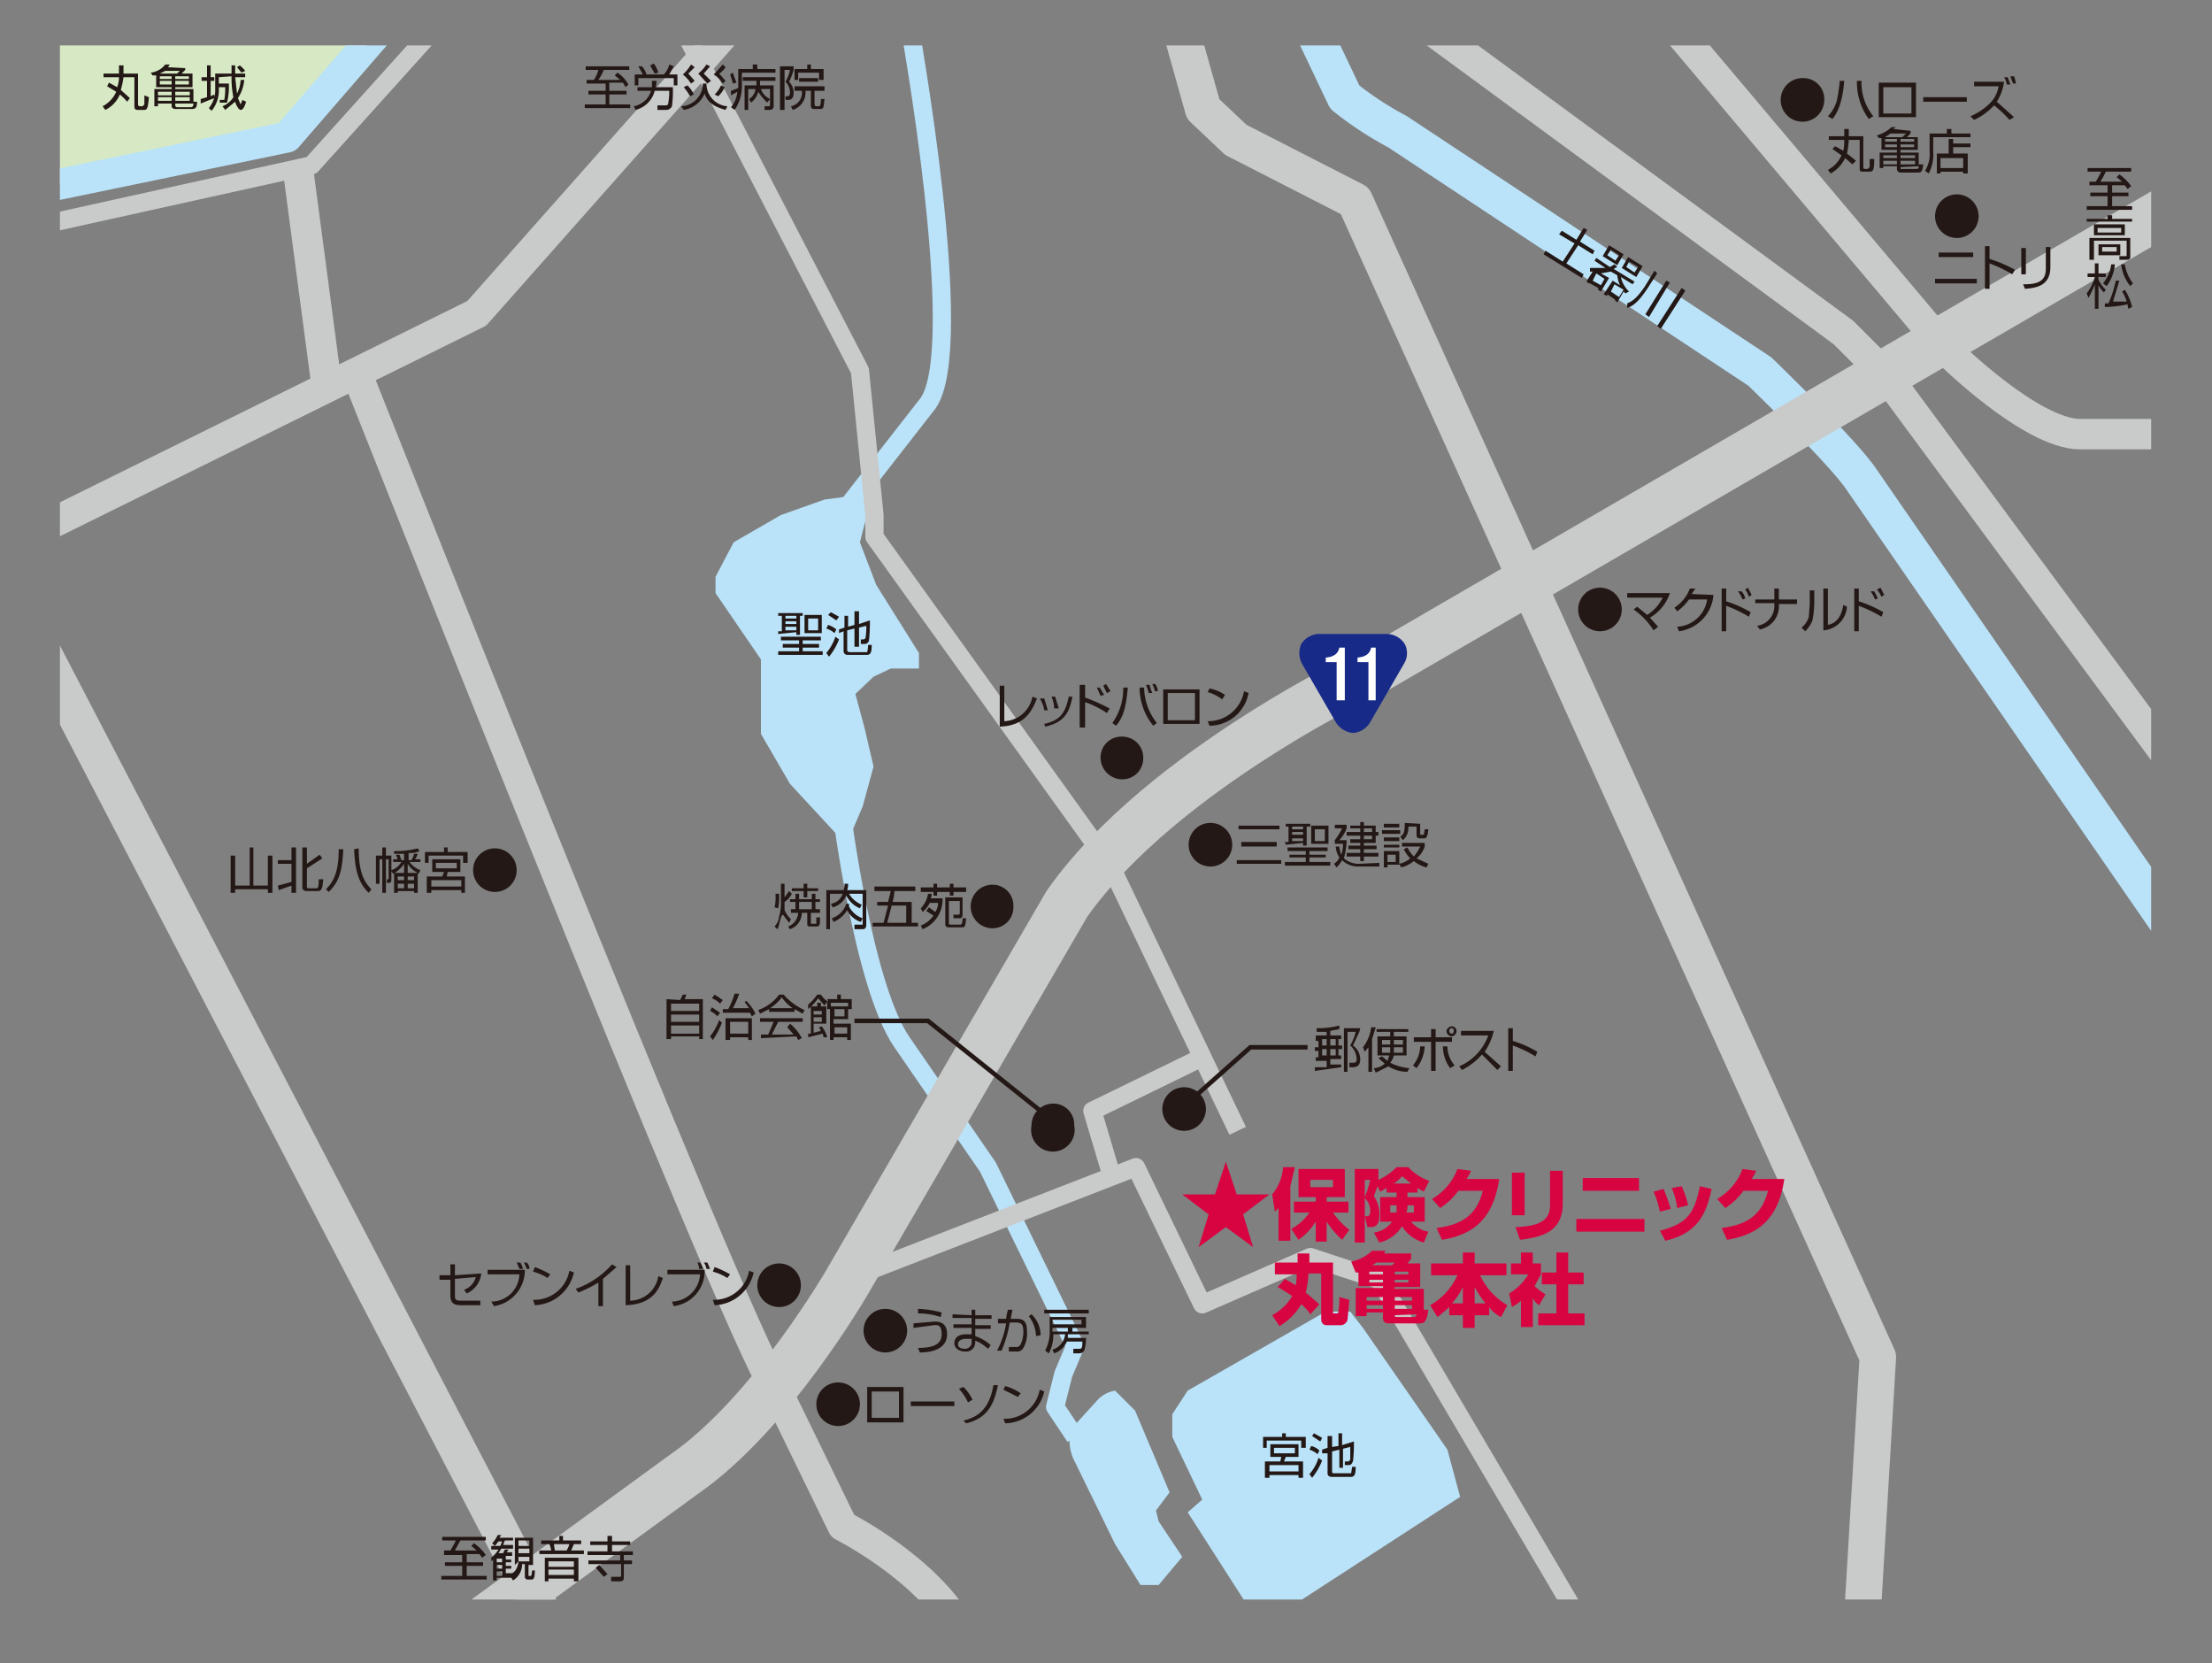 <svg xmlns="http://www.w3.org/2000/svg" viewBox="0 0 243.6 183.1"><rect x="0" y="0" width="243.6" height="183.1" fill="#808080" stroke="none"/><defs><clipPath id="a" transform="translate(6.6 5)"><path fill="none" d="M0 0h230.3v171.1H0z"/></clipPath><style>.f,.i,.j,.k,.p{fill:none}.c{clip-path:url(#a)}.f{stroke:#bae3f9}.f,.i,.j,.k{stroke-linejoin:round}.i{stroke-width:3.35px}.j{stroke-width:4.02px}.f,.k{stroke-width:2.01px}.g{fill:#bae3f9}.i,.j,.k{stroke:#c9caca}.m{fill:#fff}.n{fill:#231815}.o{fill:#d70441}.p{stroke:#231815;stroke-miterlimit:10;stroke-width:.5px}</style></defs><path fill="#d6e9c4" d="M6.6 5v15.2l25-5.1L40.4 5H6.6z"/><g class="c"><path fill="none" stroke="#bae3f9" stroke-linejoin="round" stroke-width="3.4" d="M42.6 2.4l-11 12.7L3.1 21"/><path fill="none" stroke="#bae3f9" stroke-linejoin="round" stroke-width="4" d="M144.2 2.5l3.9 8.2a37.4 37.4 0 005.8 3.8l39.9 26.4s8.7 8.4 11 11.6l37.1 53.7"/><path d="M100.1 2.5s6.5 35.7 2.1 41.9l-9.6 12.3M92.6 88.8s2.4 19.6 6.7 25.9l9.5 13.8 9.6 19.7-1.3 3.1-.9 3.6 2.2 3.3" class="f"/><path d="M80.8 59.7l-2 3.8v1.8l5 7.3v8.2l3.2 5.5 6.2 6.7 1.8-4.2 1.2-4.4-1-4.3-1-3.7 2-1.9 1.9-.9h3.1v-1.7l-4.7-7.5-1.8-4.7 1.4-5.4-5.3.7-4.8 1.7-5.2 3zM120.9 154.1l-3 3.3a5.2 5.2 0 00.5 3.6l4.4 9 2.8 4.5h2l2.6-3.1-2.6-3.9-.3-1.2 1.5-2-3.8-9-2.2-2.2a3.4 3.4 0 00-1.9 1M130.8 153.1l-1.7 2.6v2.5l3.3 6.9-1.6 1.4 7.5 11.7 3.7-1.2 18.8-12.2-1.4-5.2-9.3-13.4-1.4-1.8H146l-15.2 8.7z" class="g"/><path fill="none" stroke="#c9caca" stroke-linejoin="round" stroke-width="5.3" d="M242.3 21l-90.6 52.6s-23.7 11-34.2 25.9l-24 41.3s-8.5 14.9-18.3 21.6L49.7 181"/><path d="M184 2.5l30.6 36.3s9.1 9 14.5 9h11.8M156.4 2.4L203 36.6l4.5 4.5 33.4 45.2" class="i"/><path d="M129.8 2.4l2.7 9.6 3.6 3.4 13.1 6.7 57.6 127.3-1.8 30.2M1.8 66.2l59.7 114.7" class="j"/><path d="M32.8 18.5l3.1 23.4M39.2 40.9S80.8 146 85.3 152.6l7.5 15.4s9.4 4.7 13.1 11.6" class="i"/><path d="M49.7 1.1L34.3 18.2 3.1 25.1M74.8 2.4l19.9 38.4 1.6 15.9v2.4l26 36.2 14 29.2" class="k"/><path d="M132.4 116.4l-12.1 5.9 2.2 7.4" class="k"/><path d="M93.4 140.8l31.7-12.3 7.3 15.1 11.9-5.2 7.6 2.5 22.8 38.7" class="k"/><path d="M82.1 1.1L52.5 34.5 3.1 58.9" class="i"/><path fill="#172a88" d="M154.7 70.9a2.4 2.4 0 00-2.2-1.1h-7a2.4 2.4 0 00-2.2 1.1 2.5 2.5 0 00.1 2.2l3.7 6.4a2.5 2.5 0 001.9 1.2 2.4 2.4 0 001.9-1.2l3.7-6.4a2.2 2.2 0 00.1-2.2"/></g><path d="M147.2 77.1v-4.2H146v-.5c1.2-.1 1.4-.7 1.5-1.1h.6v5.8zM150.7 77.1v-4.2h-1.2v-.5c1.2-.1 1.4-.7 1.5-1.1h.5v5.8z" class="m"/><path d="M178.6 67.1a2.4 2.4 0 01-2.4 2.4 2.4 2.4 0 112.4-2.4M182.1 69.4a7.9 7.9 0 00-2.2-2.3l.4-.3 1.1.9a4.6 4.6 0 001.7-1.9h-3.9v-.5h4.7a4.9 4.9 0 01-2.2 2.7l.9 1zM188.7 65.5a4.4 4.4 0 01-3.8 4l-.2-.5a3.5 3.5 0 003.3-3h-2a5.3 5.3 0 01-1.3 1.3l-.3-.4a4.4 4.4 0 001.7-2.1h.6l-.4.6zM190.1 64.8v1.4a13.6 13.6 0 012.7 1.2l-.2.5a14.2 14.2 0 00-2.5-1.2v2.8h-.5v-4.7zm1.8 1.2a4.4 4.4 0 00-.5-.9h.4a1.9 1.9 0 01.4.8zm.7-.3a3 3 0 00-.4-.8l.3-.2.4.8zM195.4 66v-1.2h.5V66h2v.5h-2a2.6 2.6 0 01-2.1 2.8l-.3-.4a2.2 2.2 0 001.9-2.3v-.2h-2.1V66zM199.8 66.4a11.1 11.1 0 01-.2 1.9 3.4 3.4 0 01-.8 1.2l-.4-.4a2.4 2.4 0 00.8-1.2l.1-1.4V65h.5zm1.5 2.4c1-.2 1.5-1 1.7-2.2l.4.2a2.8 2.8 0 01-2.6 2.6v-4.6h.5zM204.7 64.8v1.4a13.6 13.6 0 012.7 1.2l-.2.5a14.2 14.2 0 00-2.5-1.2v2.8h-.5v-4.7zm1.8 1.2a4.4 4.4 0 00-.5-.9h.4a5.6 5.6 0 01.4.8zm.7-.3a3.5 3.5 0 00-.5-.8l.4-.2.4.8zM174.8 25.3l-.8 1.3 1.6 1-.2.4-1.6-1-1.3 2 1.9 1.2-.2.4L170 28l.2-.4 1.9 1.2 1.3-2-1.7-1 .3-.4 1.6 1 .8-1.3.4.2zM177.2 30.6l-.9 1.5-.3-.2v-.2l-.9-.5h-.1l-.3-.2.7-1.1h-.3v-.4h1.7l-1.2-.8.2-.3 1.5 1 .5-.3.3.3-.4.2L180 31l-.2.3-1.3-.8a3.2 3.2 0 00.9 1.6l-.4.2-.2-.2-.7 1.2-.3-.3h.1l-.9-.6v.2l-.4-.2 1-1.5.8.5a3.6 3.6 0 01-.3-1.1l-.7-.4-1.1.2zm-.5.1l-.9-.6-.4.8.9.5zm2.1-2.7l-.7 1.2-1.6-1 .7-1.2zm-.5.1l-.9-.6-.4.6.9.6zm.5 3.8l-1-.6-.4.8.9.6zm2.1-2.6l-.7 1.2-1.6-1 .7-1.2zm-.5.1l-1-.6-.3.6.9.6zM182.5 30.1l-1.1 1.7c-1 1.5-1.6 1.9-2.2 2.1v-.5c.5-.2 1-.5 1.9-1.8l1.1-1.8zm1.4 1l-2.3 3.8-.4-.3 2.3-3.7zm1.7.9l-2.7 4.2-.4-.3 2.7-4.2zM200.9 11a2.4 2.4 0 11-2.4-2.4 2.3 2.3 0 012.4 2.4M201.3 12.8a4 4 0 001-1.8 15.2 15.2 0 00.3-2.1h.5c-.2 2.5-.8 3.6-1.3 4.2zm3.7-3.9a5.9 5.9 0 001.3 3.9l-.5.3a6.8 6.8 0 01-1.3-4.2zM211 12.9h-4.1V9.1h4.1zm-.5-3.3h-3.1v2.9h3.1zM211.8 10.7h4.8v.5h-4.8zM221.3 13.2a12.9 12.9 0 00-1.7-1.6 6.9 6.9 0 01-2.2 1.6l-.4-.4a6.9 6.9 0 002-1.3 3.4 3.4 0 001.1-2h-2.7V9h3.3a5.3 5.3 0 01-.8 2.2l1.9 1.7zm-.3-3.9a2 2 0 00-.3-.8h.4l.3.8zm.7-.1a6.9 6.9 0 01-.3-.8h.4a3.1 3.1 0 01.2.8zM204 18.1l-.8-.7a3.8 3.8 0 01-1.6 1.7l-.3-.4a3.3 3.3 0 001.5-1.6l-1-.7.3-.3.9.5a5.7 5.7 0 00.1-1.2h-1.7V15h1.7v-.8h.5v.8h1.6v3.4c0 .2.1.2.2.2h.3l.2-.2v-.9h.5c0 1.2-.1 1.4-.5 1.4h-.7c-.3 0-.4 0-.4-.4v-3.1h-1.2a8.9 8.9 0 01-.2 1.5l1 .8zM210.4 14.4v.3l-.4.4h1.2v1.4h-1.9v.3h2v1.3h.5c-.1.8-.2.9-.6.9h-1.9a.4.4 0 01-.4-.4v-.3h-1.5v.2h-.4v-1.7h1.9v-.3h-1.7v-1.3h-.3l-.2-.3a3.8 3.8 0 001.6-.9h.5l-.3.2zm-1.5 2.7h-1.5v.3h1.5zm0 .6h-1.5v.4h1.5zm-.7-3l-.6.4h1.9l.4-.4zm.7.6h-1.3v.3h1.3zm0 .6h-1.3v.3h1.3zm1.9-.6h-1.5v.3h1.5zm0 .6h-1.5v.3h1.5zm.1 1.2h-1.6v.3h1.6zm0 .6h-1.6v.4h1.6zm-1.6.7v.2h1.7c.3 0 .3-.1.3-.3zM214.4 14.7v-.5h.5v.5h2.1v.4h-4.1v1.6a4.4 4.4 0 01-.5 2.4l-.4-.3a3.4 3.4 0 00.5-2.1v-2zm2.6 1.5h-1.9v.7h1.6v2.2h-.5v-.2h-2.5v.2h-.4v-2.2h1.3v-1.6h.5v.5h1.9zm-.8 1.2h-2.5v1.1h2.5zM67.1 10H69v.4h-1.9v1.1h2.3v.4h-5v-.4h2.3v-1.1h-1.9V10h1.9v-.8h-2.1v-.4h.8a3.7 3.7 0 00.5-1.1h-1.4v-.4h4.8v.4h-2.8a7.4 7.4 0 01-.6 1.1h2.4l-.6-.5.3-.3a3.7 3.7 0 011.2 1.3l-.3.3-.3-.5h-1.5zM74 11.7a.7.7 0 01-.7.4h-.9v-.5h.9c.1 0 .3 0 .3-.3a6.8 6.8 0 00.1-1.3h-1.6a2.9 2.9 0 01-2.1 2.1l-.2-.4a2.5 2.5 0 001.9-1.7h-1.5v-.4h1.6v-.7h.5a2.3 2.3 0 01-.1.7h1.9a12.8 12.8 0 01-.1 2.1m.2-2.3v-.8h-3.9v.8h-.4V8.2h.9l-.5-.9h.4a2.4 2.4 0 01.5.9h1.9a2.3 2.3 0 00.6-1.1l.5.2-.5.9h.9v1.2zm-2.1-1.3l-.5-.9.4-.2a3.1 3.1 0 01.5 1zM77.8 9.2a2.5 2.5 0 002.3 2.5l-.2.4c-1.4-.4-2-.9-2.3-1.8a3 3 0 01-2.3 1.8l-.3-.4a2.5 2.5 0 002.4-2.5zm-1.3-1.8l-.7.7.7.8-.4.3a4.3 4.3 0 00-.9-1 4.5 4.5 0 00.9-1.1zm-.8 2a3 3 0 01.7 1l-.4.2a6.1 6.1 0 00-.7-1zm2.5-2.1l-.7.8.8.8-.4.3-1-1.1a4.3 4.3 0 00.9-1zm1.7.1a2.3 2.3 0 01-.7.7l.7.8-.3.3a3.1 3.1 0 00-1-1l1-1.1zm-.1 2.2a3 3 0 01-.7 1l-.4-.2a3 3 0 00.7-1zM81.2 7.6h1.7v-.5h.5v.5h2V8h-3.7v1.4a4.5 4.5 0 01-.8 2.7l-.4-.3a3 3 0 00.7-1.7l-.7.4V10l.8-.3V7.6zm-.5 1.6a6.2 6.2 0 00-.3-1l.3-.2.4 1.1zm4.5.2v2.3a.4.4 0 01-.4.4h-.6v-.4h.4c.1 0 .2 0 .2-.2V9.8h-1a1.9 1.9 0 001 1.1l-.3.4a6.3 6.3 0 01-1-1.2 2.1 2.1 0 01-.8 1.2l-.2-.4a1.5 1.5 0 00.7-1.1h-.8v2.3H82V9.4h1.3v-.5h-1.5v-.4h3.6v.4h-1.7v.5zM87.4 7.3v.4a7.9 7.9 0 01-.5 1.3 1.7 1.7 0 01.5 1.2c0 .2 0 .8-.6.8h-.3v-.4h.2c.3 0 .3-.3.3-.4a1.7 1.7 0 00-.5-1.2 3.9 3.9 0 00.5-1.3h-.6v4.4h-.5V7.3zm2.3 2.7v1.5l.1.2h.3c.2 0 .3 0 .3-.8h.4c-.1 1-.1 1.1-.5 1.1h-.6c-.4 0-.4-.2-.4-.5V10h-.6a2 2 0 01-1.4 2.1l-.2-.4a1.5 1.5 0 001.2-1.7h-.8v-.5h3.3v.5zm-.4-2.9v.5h1.4v1.2h-.5V8h-2.3v.8h-.4V7.6h1.4v-.5zM88 8.6h2.1V9H88zM51.4 172h1.8v.4h-1.8v1.1h2.2v.4h-5v-.4h2.3v-1.1H49v-.4h1.9v-.8h-2v-.5h.7a10.9 10.9 0 00.6-1.1h-1.5v-.4h4.8v.4h-2.8l-.6 1.1h2.4l-.6-.5.3-.3a5.3 5.3 0 011.3 1.3l-.4.3-.3-.4h-1.4zM56.7 172.3v-3h2v3h-.5v1.2h.3a3.5 3.5 0 00.1-.6h.3c0 1-.2 1-.4 1h-.4a.3.3 0 01-.3-.3v-1.4h-.3a2.1 2.1 0 01-1 1.8l-.2-.3h-1.6v.3h-.4v-2.3l-.2.2v-.4a3.9 3.9 0 00.8-.9h-.8v-.4h1l.2-.5h-.4l-.4.5-.3-.3a2.6 2.6 0 00.6-.9h.4l-.2.3h1.5v.3h-.9l-.2.5h1.1v.4h-1.3l-.3.5h.5l.2-.4h.4l-.2.3h.6v.4h-.7v.4h.6v.3h-.6v.4h.6v.3h-.6v.5h.7c.2-.1.6-.4.7-1.3zm-1.4-.7h-.6v.4h.6zm0 .7h-.6v.4h.6zm0 .7h-.6v.5h.6zm3-3.4h-1.2v.6h1.2zm0 .9h-1.2v.5h1.2zm0 .9h-1.2v.5h1.2zM64.3 171.1h-4.9v-.4h1.3a2.5 2.5 0 00-.2-.7h-.9v-.4h2v-.5h.4v.5h2v.4h-.8l-.3.7h1.4zm-.6 3h-.5v-.3h-2.8v.3H60v-2.6h3.7zm-.5-2.2h-2.8v.6h2.8zm0 .9h-2.8v.6h2.8zm-.8-2.1a2.6 2.6 0 00.3-.7H61l.1.7zM67.4 169.7h2v.4h-2v.7h2.3v.4h-1v.6h.9v.4h-.9v1.4c0 .2 0 .5-.4.5h-1v-.5h.9c.2 0 .2 0 .2-.2v-1.2h-3.6v-.4h3.5v-.6h-3.6v-.4h2.2v-.7H65v-.4h1.9v-.6h.5zm-.9 3.9l-.9-1 .4-.3.9 1zM231.7 32.2a3.2 3.2 0 01-.6-.8V34h-.4v-2.7a11.6 11.6 0 01-.7 1.5l-.2-.5a5.4 5.4 0 00.9-1.8h-.8v-.4h.8V29h.4v1.1h.8v.4h-.8v.3a3.9 3.9 0 00.8 1.1zm-.1-1a4.1 4.1 0 00.9-2.1h.4a4.6 4.6 0 01-.9 2.4zm2.4.7a6 6 0 01.8 1.9l-.4.2a2 2 0 01-.1-.5 12.1 12.1 0 01-2.5.3v-.4h.4a12.3 12.3 0 00.8-2.5h.4l-.7 2.3h1.5a3.8 3.8 0 00-.5-1.1zm0-2.8a4.6 4.6 0 00.9 2.1l-.3.3a4.6 4.6 0 01-1-2.4zM232.6 23.7v.4h2.2v.3h-5v-.3h2.3v-.4zm2 4.5c0 .2 0 .4-.4.4h-.8v-.4h.8v-1.7h-3.6v2.1h-.5v-2.4h4.5zm-.6-2.3h-3.4v-1.2h3.4zm-.4-.8H231v.5h2.6zm-.1 3h-2.4v-1.2h2.4zm-.4-.9h-1.6v.5h1.6zM232.6 21.2h1.8v.4h-1.8v1.1h2.2v.4h-5v-.4h2.3v-1.1h-1.9v-.4h1.9v-.8h-2V20h.7a10.9 10.9 0 00.6-1.1h-1.5v-.4h4.8v.4h-2.8a7.4 7.4 0 01-.6 1.1h2.4l-.6-.5.3-.3a5.3 5.3 0 011.3 1.3l-.4.3-.3-.4h-1.4zM14 11.2a5.9 5.9 0 00-.8-.8 3.3 3.3 0 01-1.6 1.7l-.3-.4a3.3 3.3 0 001.5-1.6l-1-.6.2-.4.9.5a2.8 2.8 0 00.2-1.1h-1.7v-.4h1.7v-.9h.5v.9h1.6v3.4a.2.2 0 00.2.2h.3l.2-.2v-1l.5.2c-.1 1.2-.2 1.4-.5 1.4h-.7c-.3 0-.4-.1-.4-.4V8.5h-1.2a8.9 8.9 0 01-.3 1.4l1 .9zM20.4 7.5v.2l-.4.4h1.2v1.5h-1.9v.2h2v1.4h.4c0 .7-.2.8-.6.8h-1.8c-.3 0-.4-.2-.4-.3v-.3h-1.5v.3H17V9.8h1.9v-.2h-1.7V8.3h-.4l-.2-.3a2.4 2.4 0 001.6-.9h.5l-.2.3zm-1.5 2.6h-1.5v.4h1.5zm0 .6h-1.5v.4h1.5zm-.7-2.9l-.6.3h1.9l.3-.3zm.7.6h-1.3v.3h1.3zm0 .5h-1.3v.4h1.3zm1.9-.5h-1.5v.3h1.5zm0 .5h-1.5v.4h1.5zm.1 1.2h-1.6v.4h1.6zm0 .6h-1.6v.4h1.6zm-1.6.7v.2a.2.2 0 00.2.2H21c.2 0 .3-.1.3-.4zM23.6 10.8l-1.5.6v-.5l.7-.2V8.9h-.6v-.4h.6V7.2h.4v1.3h.4v.4h-.4v1.7l.4-.2zm.5-2.3v.7h1.1a7.1 7.1 0 01-.2 2.1h-.8V11h.5a6.6 6.6 0 00.1-1.4h-.7v.2a3.5 3.5 0 01-.8 2.4l-.3-.3a3.1 3.1 0 00.7-2.1V8.1h1.8v-.9h.4v.9H27v.4h-1.1l.2 1.8a3.7 3.7 0 00.4-1.5h.4a4.3 4.3 0 01-.7 2l.3.7.2-.5.4.2c-.2.7-.4.9-.6.9s-.5-.5-.6-.9l-1.1.9-.3-.4a2.5 2.5 0 001.2-1 10.6 10.6 0 01-.2-2.3zm2.5-.5l-.5-.6.3-.2a3.1 3.1 0 01.6.6zM217.9 23.8a2.4 2.4 0 01-4.8 0 2.4 2.4 0 012.4-2.4 2.4 2.4 0 012.4 2.4M217.7 31.2h-4.6v-.5h4.6zm-.4-2.9h-3.8v-.5h3.8zM219.1 27.1v1.4a15.5 15.5 0 012.8 1.2l-.3.5a14.2 14.2 0 00-2.5-1.2v2.8h-.5v-4.7zM223.1 30.2h-.5v-2.9h.5zm2.7-.8c0 2.1-1.6 2.3-2.8 2.4l-.2-.5c1.4 0 2.5-.2 2.5-1.7v-2.4h.5zM110.6 79.4a3.3 3.3 0 003.1-2.7l.5.2c-.5 1.2-1.2 3-4.1 3.1v-4.5h.5zM115 78.2a3.2 3.2 0 00-.5-1.3h.5l.4 1.3zm0 1.5c1.7-.4 2.3-1.1 2.7-3h.4c-.3 1.5-.7 2.8-3 3.3zm1.1-1.7a3.9 3.9 0 00-.3-1.3h.4l.4 1.3zM119.5 75.4v1.4a22.1 22.1 0 012.7 1.2l-.3.5a10.8 10.8 0 00-2.4-1.2v2.8h-.6v-4.7zm1.7 1.2l-.4-.9h.3l.5.8zm.7-.3l-.4-.8.3-.2.5.8zM122.5 79.6a6.5 6.5 0 001.2-3.9h.5c-.2 2.4-.6 3.4-1.3 4.2zm3.5-3.9a6.4 6.4 0 001.4 3.9l-.4.3a6.7 6.7 0 01-1.5-4.2zm.5.6a4.6 4.6 0 00-.3-.9h.4a4.6 4.6 0 00.3.9zm.7-.2a6.9 6.9 0 00-.3-.8h.3a1.3 1.3 0 01.3.8zM132.1 79.7h-4v-3.8h4zm-.5-3.4h-3v3h3zM134.6 77a4.8 4.8 0 00-1.6-.8l.2-.4a4.4 4.4 0 011.7.7zm-1.6 2.4a4 4 0 004-3.3l.5.2a4.4 4.4 0 01-4.3 3.6zM125.9 83.4a2.3 2.3 0 01-2.3 2.4 2.4 2.4 0 01-2.4-2.4 2.3 2.3 0 012.4-2.3 2.3 2.3 0 012.3 2.3M135.7 93a2.4 2.4 0 11-2.4-2.4 2.4 2.4 0 012.4 2.4M141.1 95.1h-4.9v-.4h4.9zm-.2-3.8h-4.5v-.4h4.5zm-.3 1.9h-3.9v-.5h3.9zM141.5 92.7h.4V91h-.3v-.3h2.7v.3h-.4v2.1h-.4v-.3l-1.9.2zm4.7 1h-2v.4h1.8v.3h-1.8v.5h2.3v.4h-5v-.4h2.3v-.5H142v-.3h1.8v-.4h-2v-.4h4.4zm-2.7-2.7h-1.2v.3h1.2zm0 .6h-1.2v.3h1.2zm-1.2 1h1.2v-.3h-1.2zm4 .3h-1.9v-2h1.9zm-.4-1.6h-1.1v1.3h1.1zM151.9 95v.4h-2.3a2.5 2.5 0 01-1.8-.7 3.7 3.7 0 01-.6.8l-.3-.4a1.4 1.4 0 00.6-.7 2.4 2.4 0 01-.4-1.2h.4a3.7 3.7 0 00.2.9 3.3 3.3 0 00.2-1.2h-.9v-.4a7.4 7.4 0 00.8-1.3h-.8v-.4h1.3v.4a4.1 4.1 0 01-.8 1.3h.8a7.7 7.7 0 01-.3 2 2.5 2.5 0 001.7.6zm-1.7-4.1h1.3v.7h.3v.4h-.3v.8h-1.3v.3h1.4v.4h-1.4v.4h1.6v.4h-1.6v.5h-.4v-.5h-1.5v-.4h1.5v-.4h-1.3v-.4h1.3v-.3h-1.1v-.4h1.1V92h-1.5v-.4h1.5v-.4h-1.1v-.3h1.1v-.4h.4zm.9.3h-.9v.4h.9zm0 .8h-.9v.4h.9zM154.2 91.8h-2v-.4h2zm-.1-.7h-1.7v-.4h1.7zm0 1.5h-1.7v-.4h1.7zm0 .7h-1.7V93h1.7zm0 .4v1.5h-1.3v.3h-.4v-1.8zm-.4.4h-.9v.8h.9zm3.4 1.4a3.7 3.7 0 01-1.4-.7 3.5 3.5 0 01-1.4.7l-.2-.4a2.6 2.6 0 001.2-.6 3.7 3.7 0 01-.7-1l.4-.2a3.7 3.7 0 00.7 1 5.2 5.2 0 00.7-1.1h-2v-.4h2.5v.4a2.7 2.7 0 01-.9 1.3l1.3.6zm-.7-4.8v1.2h.4l.1-.6h.4c-.1 1-.3 1-.5 1h-.4c-.1 0-.4 0-.4-.3v-1h-.9a1.8 1.8 0 01-.6 1.5l-.3-.4c.4-.2.5-.6.5-1.3v-.2z" class="n"/><path d="M136.2 131.5h3.6l-2.9 2.2 1.1 3.6-3-2.2-3 2.2 1.1-3.6-2.9-2.2h3.6l1.2-3.6 1.2 3.6zM140.8 133l-.4.4-.3-1.9a5.3 5.3 0 001.2-3h1.3l-.5 2.1v6h-1.3zm1.4 2.3a5.7 5.7 0 002-1.8h-1.7v-1.2h2.4v-.5H143v-3.1h5.1v3.1h-2v.5h2.4v1.2h-1.7a8.4 8.4 0 001.8 1.9l-.8 1.1a10.1 10.1 0 01-1.7-2v2.2h-1.2v-2.2a7 7 0 01-1.9 2zm2.1-4.6h2.5v-.8h-2.5zM151.8 129.9a6.6 6.6 0 002-1.4h1.3a5.4 5.4 0 002.3 1.5l-.6 1.2-.7-.4v.5H155v.5h1.9v2.7h-1.5a3.1 3.1 0 001.9 1.1l-.5 1.2a4.1 4.1 0 01-2.4-1.8 4 4 0 01-2.5 1.8l-.6-1.1a2.9 2.9 0 002-1.2H152v-2.7h1.8v-.5h-1.1v-.5l-.7.4-.3-.6-.4 1.1a3.3 3.3 0 01.6 2c0 .8-.1 1.4-1 1.4h-.3l-.3-1.2h.3c.1 0 .3-.1.3-.6a2 2 0 00-.6-1.4v4.9h-1.1v-8.1h2.6zm-1.5 0v1.9a13 13 0 00.6-1.9zm3.5 2.8h-.7v.8h.7v-.8zm1.6-2.4l-1-.8a3.9 3.9 0 01-.9.8zm-.4 2.7l-.1.5h.8v-.8h-.7zM165.1 129.8c-.7 4.9-3.4 6.2-6.3 6.7l-.6-1.3c2.1-.3 4.3-.9 5.1-4.1h-2.7a7.4 7.4 0 01-2 1.9l-.9-1a6.4 6.4 0 002.8-3.3l1.5.2a4.4 4.4 0 01-.5.9zM167.9 133.8h-1.4v-4.7h1.4zm4.2-1.3c0 3.2-2.4 3.7-4.7 4l-.5-1.4c2.4-.1 3.8-.6 3.8-2.4v-3.8h1.4zM181.1 135.6h-7.5v-1.4h7.5zm-.6-4.5h-6.2v-1.4h6.2zM182.8 133.4a10.6 10.6 0 00-.7-2.2l1.1-.3a21.1 21.1 0 01.8 2.2zm0 2.1c3.1-.8 3.8-2 4.4-4.9l1.3.3c-.5 2.1-1.1 4.8-5.1 5.7zm1.9-2.5a7.7 7.7 0 00-.6-2.2l1.1-.2a9.6 9.6 0 01.7 2.1zM196.5 129.8c-.7 4.9-3.4 6.2-6.3 6.7l-.6-1.3c2.1-.3 4.3-.9 5.1-4.1H192a7.4 7.4 0 01-2 1.9l-.9-1a6.4 6.4 0 002.8-3.3l1.5.2a4.4 4.4 0 01-.5.9zM141.5 140.8l1.2.7a7.5 7.5 0 00.1-1.2h-2.4V139h2.5v-1h1.3v1h2.6v5.6h.4c.2 0 .2-.1.2-.3a7.6 7.6 0 00.1-1.5l1.1.3-.2 2.2a.8.8 0 01-.8.6h-1.5c-.5 0-.6-.4-.6-.7v-5h-1.4a10.4 10.4 0 01-.3 2.1l1.5 1.3-1 1.1a4.4 4.4 0 00-1-1.1 6.7 6.7 0 01-2.4 2.4l-.8-1.2a5.6 5.6 0 002.2-2.1 15 15 0 00-1.6-1zM149.6 140.1h-.3l-.5-1.2a4.6 4.6 0 002.3-1.2h1.5l-.2.3h3v.6l-.4.5h1.4v2.6h-2.8v.2h3.2v2.3h.5c-.2 1.3-.4 1.5-1 1.5H153c-.2 0-.7 0-.7-.6v-.6h-1.8v.4h-1.2v-3.1h3v-.2h-2.7zm.9 3.1h1.8v-.4h-1.8zm0 .9h1.8v-.4h-1.8zm.3-3.8h1.5v-.3h-1.5zm0 .9h1.5v-.3h-1.5zm2.5-1.9l.3-.3h-2l-.5.3zm.3 1h1.5v-.3h-1.5zm0 .9h1.5v-.3h-1.5zm0 2h1.9v-.4h-1.9zm0 .9h1.9v-.4h-1.9zm0 .7c0 .1 0 .2.2.2h1.9a.3.3 0 00.3-.3zM159.6 143.9a14.9 14.9 0 01-1.3 1.1l-.8-1.3a7.2 7.2 0 003-3.3h-2.9v-1.3h3.5v-1.2h1.3v1.2h3.5v1.3H163a7.4 7.4 0 003 3.3l-.7 1.3a3.4 3.4 0 01-1.3-1.1v.9h-1.6v1.4h-1.3v-1.4h-1.5zm1.5-.4v-1.8a7.7 7.7 0 01-1.2 1.8zm2.5 0a11.3 11.3 0 01-1.2-1.8v1.8zM168.8 146.1h-1.3v-2.9a4.6 4.6 0 01-1 .7l-.3-1.5a5.9 5.9 0 002.1-2.1h-1.9v-1.2h1.1v-1.2h1.3v1.2h.9v1.2l-.7 1.3a6.1 6.1 0 001.2.9l-.7 1.2a1.9 1.9 0 01-.7-.8zm2.6-8.2h1.3v2.2h1.7v1.3h-1.7v3.2h1.8v1.3h-5.1v-1.3h2v-3.2h-1.6v-1.3h1.6z" class="o"/><path d="M99.9 146.5a2.4 2.4 0 01-2.4 2.4 2.4 2.4 0 010-4.8 2.4 2.4 0 012.4 2.4M101.1 148.4c1.5 0 2.6-.3 2.6-1.5s-.6-1-.9-1l-2.2.3v-.5l2.3-.2c.4 0 1.4 0 1.4 1.4s-1.3 2-3 2zm2.5-3.4a7.8 7.8 0 00-2.5-.4v-.5a11.7 11.7 0 012.6.4zM107 144.8v-.6h.4v.6h1.8v.4h-1.8v.7h1.7v.4h-1.7v.8a4.8 4.8 0 011.7 1l-.3.4a4.2 4.2 0 00-1.4-.9v.2a1 1 0 01-1.1 1c-.7 0-1.2-.4-1.2-.9s.3-1 1.3-1h.6v-.7h-2v-.4h2v-.7h-2.1v-.4zm0 2.6h-.6c-.5 0-.9.2-.9.6s.4.5.8.5.7-.4.7-.6zM111.5 144.2l-.2 1h.7c.8 0 1.1.4 1.1 1.4a3.2 3.2 0 01-.4 1.8.8.8 0 01-.8.4h-.8v-.5h.8a.5.5 0 00.5-.3 3.2 3.2 0 00.3-1.4c0-.9-.3-1-.9-1h-.6a13.4 13.4 0 01-.9 3.1h-.5a9.6 9.6 0 001-3h-.9v-.5h.9a5.6 5.6 0 01.2-1zm2.6 2.9a4 4 0 00-.8-2.2l.3-.2a3.2 3.2 0 011 2.3zM119.6 147.3a4.6 4.6 0 01-.2 1.4.7.7 0 01-.5.3h-.7v-.5h.6c.3 0 .4 0 .4-.8h-1.7a2.5 2.5 0 01-1.4 1.3l-.2-.4a2 2 0 001.4-1.7H116a4.3 4.3 0 01-.5 2.1l-.4-.3a4.5 4.5 0 00.5-1.9V145h4v1.2h-1.5v.4h1.8v.3h-2.3v.4zm.3-2.7H115v-.4h4.9zm-.8.7h-3.2v.5h3.2zm-1.5.9h-1.7v.4h1.7zM94.7 154.6a2.4 2.4 0 11-2.4-2.4 2.4 2.4 0 012.4 2.4M99.5 156.6h-4v-3.9h4zm-.5-3.4h-3v2.9h3zM100.3 154.3h4.8v.5h-4.8zM106.6 154.4a5.6 5.6 0 00-1-1.5l.5-.2a5 5 0 011 1.4zm-.5 2c1.2-.3 2.8-.9 3.3-3.9h.5c-.4 1.9-1 3.6-3.5 4.2zM112.1 153.8l-1.6-.8.2-.4a5.5 5.5 0 011.7.8zm-1.6 2.4a3.9 3.9 0 004-3.2l.5.2a4.5 4.5 0 01-4.3 3.5zM146.5 114h1.2v.4h-.3v.7h.4v.4h-.4v.7h.3v.4h-1.2v.6h1.2v.3l-2.9.4v-.4h1.3v-.7h-1.2v-.4h.3v-.7h-.4v-.4h.4v-.7h-.3v-.6h1.2v-.4H145v-.4a9 9 0 002.5-.3v.4l-1 .2zm-.4.4h-.5v.7h.5zm0 1.1h-.5v.7h.5zm1-1.1h-.6v.7h.6zm0 1.1h-.6v.7h.6zm2.6-1.9l-.7 1.5a1.9 1.9 0 01.8 1.5c0 .9-.6.9-.9.9h-.3v-.5h.4c.2 0 .4 0 .4-.4a2.1 2.1 0 00-.7-1.5 5.8 5.8 0 00.6-1.5h-.9v4.4h-.4v-4.8h1.8zM151.1 118h-.4v-2.7l-.4.5-.2-.5a4.4 4.4 0 00.9-2.2h.5l-.4 1.3zm3.9 0a3.9 3.9 0 01-2.1-.6l-1.4.7-.2-.5a1.9 1.9 0 001.2-.5l-.7-.6.4-.2.6.5.2-.6h-1.3v-2.1h1.4v-.5h-1.5v-.3h3.5v.3h-1.6v.5h1.4v2.1h-1.4a1.9 1.9 0 01-.4.8 5.6 5.6 0 002.1.6zm-1.9-3.5h-.9v.5h.9zm-.9.8v.6h.9v-.6zm1.3 0v.6h1v-.6zm0-.3h1v-.5h-1zM155.6 117.3a3.4 3.4 0 00.8-2.1h.5a4.3 4.3 0 01-.9 2.4zm2.5-4v.9h1.8v.5h-1.8v3.2h-.5v-3.2h-1.9v-.5h1.9v-.9zm1.3 1.9a3.2 3.2 0 00.8 2.1l-.5.3a4.1 4.1 0 01-.8-2.4zm1-1.7a.6.6 0 01-.5.6.6.6 0 01-.6-.6.6.6 0 01.6-.5.5.5 0 01.5.5m-.8 0a.3.3 0 00.3.3c.1 0 .2-.1.2-.3s-.1-.3-.2-.3a.3.3 0 00-.3.3M160.7 117.4a5.9 5.9 0 003.2-3.4h-3v-.5h3.6a6.7 6.7 0 01-1 2.3l1.8 1.6-.4.4-1.7-1.7a7.2 7.2 0 01-2.2 1.7zM166.6 113.2v1.4a11.8 11.8 0 012.7 1.2l-.2.5a14.2 14.2 0 00-2.5-1.2v2.8h-.5v-4.7zM25.9 97.5h1.6v-4.2h.4v4.2h1.6v-3.3h.5v4.1h-.5v-.4h-3.6v.4h-.5v-4.1h.5v3.3zM30.6 97.5l1.5-.4v-2h-1.5v-.4h1.5v-1.4h.5v5h-.5v-.8l-1.4.5zm3.2-4.2v1.8l1.4-1 .3.4-1.7 1.1v2c0 .1 0 .2.2.2h.8c.2 0 .3 0 .3-1h.5c-.1.9-.1 1.3-.6 1.3h-1.2c-.1 0-.5 0-.5-.4v-4.4zM35.9 97.9c.9-.9 1.4-2 1.4-4.4h.5c-.1 2.7-.6 3.7-1.6 4.7zm3.6-4.5c0 2.8.7 3.8 1.4 4.5l-.3.4c-1-1-1.5-2.2-1.6-4.8zM46 98.3h-.4v-.2h-1.8v.2h-.4v-2.2h1.1v-1a3.3 3.3 0 01-1.2 1.1l-.2-.3v.9c0 .2 0 .4-.3.4h-.2v-.4h.2v-2.2h-.3v3.7h-.4v-3.7h-.3v2.7h-.4v-3.1h.7v-.9h.4v.9h.6v1.6a1.9 1.9 0 001.1-.9h-.9v-.3h.5l-.2-.5h.4l.2.6h.3V94h-1.1v-.3a9.3 9.3 0 002.6-.3l.2.3a2.2 2.2 0 01-1.2.2v.8h.3a2.1 2.1 0 00.3-.7h.4a1.6 1.6 0 01-.3.6h.6v.3h-1.2a2.5 2.5 0 001.2.9l-.2.4H46zm-1.5-1.8h-.7v.4h.7zm0 .8h-.7v.5h.7zm1.5-1.2a2.6 2.6 0 01-1.1-1v1zm-.4.4h-.7v.4h.7zm0 .8h-.7v.5h.7zM51.5 95H51v-.8h-3.8v.8h-.4v-1.2h2.1v-.5h.4v.5h2.2zm-.8 1h-1.4l-.1.5h2v1.8h-.4V98h-3.3v.3H47v-1.8h1.7l.2-.5h-1.3v-1.4h3.1zm.1.9h-3.3v.7h3.3zm-.5-1.9H48v.6h2.3zM56.9 95.8a2.4 2.4 0 11-2.4-2.4 2.4 2.4 0 012.4 2.4M85.3 99.9a5 5 0 00.1-1.5h.4a6.7 6.7 0 01-.1 1.6zm1.1-.4v.7a3.2 3.2 0 00.7 1l-.2.4-.6-.8c-.3-.5-.5 1.4-.7 1.5l-.3-.3a1.8 1.8 0 00.5-1.1 4.9 4.9 0 00.2-1.4v-2.2h.4v1.5l.5-.7.3.3a2.3 2.3 0 01-.8.9zm1.6-1.1v.6h1.4v-.6h.4v.6h.5v.3h-.5v.8h.5v.4h-1v1.2h.6v-.7h.4c0 .8 0 1-.4 1h-.7c-.3 0-.3-.1-.3-.4v-1.1h-.6a1.9 1.9 0 01-1.3 1.8l-.2-.3a1.7 1.7 0 001.1-1.5h-.8v-.4h.5v-.8H87V99h.6v-.6zm.9-1.1v.5h1.2v.3h-1.2v.7h-.4v-.7h-1.3v-.3h1.3v-.5zm.5 2H88v.8h1.4zM93.4 97.3a2 2 0 01-.1.7h2.1v3.8c0 .3-.1.5-.4.5h-.9v-.5h.9v-3.4h-1.5a2.9 2.9 0 001.4 1.2l-.2.4a2.9 2.9 0 01-1.5-1.4 2.3 2.3 0 01-1.5 1.3l-.2-.4a1.6 1.6 0 001.3-1.1h-1.4v3.9H91V98h1.9a1.7 1.7 0 00.1-.7zm.1 2.2v.3a2.7 2.7 0 001.5 1.3l-.2.4a2.5 2.5 0 01-1.5-1.3 3.2 3.2 0 01-1.5 1.3l-.2-.4a2.5 2.5 0 001.6-1.6zM100.4 99.3v2.3h.7v.4h-5v-.4h1.2l.5-1.9h-1.2v-.4h1.2l.3-1.2h-1.8v-.5h4.5v.5h-2.3a5 5 0 01-.2 1.2zm-2.2.4l-.5 1.9h2.1v-1.9zM102.3 99.9l.7.5a1.7 1.7 0 00.3-1h-.9a3.1 3.1 0 01-.8 1l-.2-.4a3 3 0 00.8-1.6h.4a1.1 1.1 0 01-.1.5h1.3a3.5 3.5 0 01-2.2 3.4l-.2-.4a3 3 0 001.4-1.1l-.8-.5zm.9-2.6v.4h1.4v-.4h.4v.4h1.4v.5H105v.4h-.4v-.4h-1.4v.4h-.4v-.4h-1.4v-.5h1.4v-.4zm2.8 3.3c0 .3 0 .5-.4.5h-.6v-.4h.5c.2 0 .2-.1.2-.2v-1.3h-1.2v2.4c0 .1 0 .2.2.2h1c.2 0 .3-.1.3-.7h.4c-.1.9-.1 1-.5 1h-1.4c-.4 0-.4-.2-.4-.5v-2.8h1.9zM111.6 99.8a2.3 2.3 0 01-2.3 2.4 2.4 2.4 0 110-4.8 2.3 2.3 0 012.3 2.4M53 140.2a2.7 2.7 0 01-1.6 2.2l-.3-.4a2 2 0 001.3-1.4l-2.3.2v1.8c0 .5.1.6.7.6h2.1v.5h-2.1c-.9 0-1.2-.3-1.2-1.1v-1.7h-1.2v-.5h1.2v-1.2h.5v1.2zM57.8 139.8a4 4 0 01-3.4 4l-.3-.5a3.1 3.1 0 003.1-3h-3.5v-.5zm-.6-.1l-.3-.7h.4a2.4 2.4 0 01.3.7zm.8 0a4.9 4.9 0 00-.3-.7h.3a.9.9 0 01.3.7zM60.3 140.7a5.6 5.6 0 00-1.6-.7l.2-.5a10.2 10.2 0 011.7.8zm-1.6 2.4a3.9 3.9 0 004-3.2l.5.2a4.6 4.6 0 01-4.3 3.6zM66.4 143.8h-.5v-2.6a13.8 13.8 0 01-2.2 1.1l-.3-.4a9.6 9.6 0 004-2.7l.5.3-1.5 1.3zM69.4 143.2a3.2 3.2 0 003.1-2.7l.5.2c-.4 1.2-1.1 2.9-4.1 3v-4.4h.5zM77.6 139.8a3.9 3.9 0 01-3.4 4l-.2-.5a3.2 3.2 0 003.1-3h-3.6v-.5zm-.6-.1a1.9 1.9 0 00-.2-.7h.3a2.4 2.4 0 01.3.7zm.8 0a1.5 1.5 0 00-.3-.7h.4l.3.7zM80.1 140.7a5.6 5.6 0 00-1.6-.7l.2-.5a10.2 10.2 0 011.7.8zm-1.6 2.4a3.9 3.9 0 004-3.2l.5.2a4.6 4.6 0 01-4.3 3.6zM88.2 141.5a2.4 2.4 0 11-2.4-2.4 2.4 2.4 0 012.4 2.4M118.3 123.9a2.4 2.4 0 11-4.7 0 2.4 2.4 0 012.4-2.4 2.3 2.3 0 012.3 2.4M132.8 122a2.4 2.4 0 11-2.4-2.3 2.4 2.4 0 012.4 2.3" class="n"/><g class="c"><path d="M130.6 121.6l7.1-6.3h6.3" class="p"/></g><path d="M74.9 110.1l.3-.6h.4l-.2.5h2v4.4H77v-.3h-3.1v.3h-.5V110zm-1 1.2H77v-.8h-3.1zm0 1.2H77v-.8h-3.1zm3.1.4h-3.1v.9H77zM78.2 114.1a6.4 6.4 0 001-1.8l.3.3a8.7 8.7 0 01-1 1.9zm.8-2.2a2.4 2.4 0 00-.8-.6l.2-.4.9.6zm.3-1.4a2.6 2.6 0 00-.9-.6l.3-.4.9.6zm2.9-.3a5.6 5.6 0 011 1.4l-.4.3-.2-.4h-3v-.4h.6a9.8 9.8 0 00.7-1.7h.5a8.4 8.4 0 01-.7 1.6h1.8l-.5-.7zm.6 4.3h-.4v-.3h-2v.3h-.5v-2.4h2.9zm-.4-2h-2v1.3h2zM87.5 111.4h-2.8v-.3l-1 .5-.2-.4a4.8 4.8 0 002.3-1.7h.5a6.6 6.6 0 002.3 1.7l-.2.4-.9-.5zm-.5 1.3a5.1 5.1 0 011.3 1.6l-.4.2-.2-.4-3.9.2v-.4h.8l.6-1.4h-1.5v-.4h4.7v.4h-2.7l-.7 1.4h2.4l-.7-.8zm.3-1.7a4.4 4.4 0 01-1.2-1.2 4.9 4.9 0 01-1.3 1.2zM91.1 110h1.1v-.5h.4v.5h1.2v1.1h-.4v1.1h-1.6v.5h1.9v1.8h-.4v-.3h-1.5v.3h-.4v-3.4h-.3v-.8l-.3.4-.7-.8a5.7 5.7 0 01-1.1 1.2v-.5a5.5 5.5 0 001-1.1h.4a2.9 2.9 0 00.8.8zm-.6 3a3.4 3.4 0 01.6 1.2h-.4l-.1-.4-1.6.4v-.4h.3v-3h.7v-.4h.4v.4h.6v1.9h-1.4v1l.8-.2-.2-.4zm0-1.7h-.9v.4h.9zm0 .7h-.9v.5h.9zm1-1.2h1.9v-.4h-1.9zm1.5.3h-1.1v.8H93zm.3 2h-1.4v.7h1.4z" class="n"/><g class="c"><path d="M94.1 112.4h8.1l14 11.2" class="p"/></g><path d="M143.8 159.4h-.5v-.8h-3.8v.8h-.4v-1.2h2.1v-.4h.4v.4h2.2zm-.8 1h-1.4l-.2.5h2.1v1.8h-.5v-.3h-3.2v.3h-.5v-1.8h1.7l.1-.5h-1.2V159h3.1zm0 .9h-3.2v.7h3.2zm-.4-1.9h-2.3v.6h2.3zM144.2 162.3a4.7 4.7 0 001-1.8l.4.3a7.2 7.2 0 01-1.1 1.9zm.9-2.2a2.6 2.6 0 00-.9-.5l.2-.4a1.9 1.9 0 01.9.5zm.3-1.4l-.9-.6.2-.3.9.5zm2 .5v-1.4h.4v1.3l1.3-.4a17 17 0 01-.1 2.2c-.1.1-.1.4-.5.4h-.4v-.4h.3c.2 0 .2-.1.3-.2v-1.4l-.8.2v2.1h-.4v-2l-.8.2v2.2c0 .1 0 .2.2.2h1.9l.1-.7h.4c0 1-.2 1.1-.6 1.1h-2c-.4 0-.5-.2-.5-.4V160h-.6v-.4l.6-.2v-1.3h.5v1.2zM85.7 69.5h.4v-1.7h-.4v-.3h2.7v.3h-.3v2.1h-.4v-.3l-2 .2zm4.7 1h-2v.4h1.8v.4h-1.8v.4h2.2v.4h-4.9v-.4H88v-.4h-1.8v-.4H88v-.4h-2v-.4h4.4zm-2.7-2.7h-1.2v.3h1.2zm0 .6h-1.2v.3h1.2zm-1.2 1h1.2V69h-1.2zm4 .3h-1.9v-2h1.9zm-.4-1.6H89v1.3h1.1zM91 71.9a5.6 5.6 0 001-1.8l.4.3a7.2 7.2 0 01-1.1 1.9zm.9-2.2a2.6 2.6 0 00-.9-.5l.2-.4a2.6 2.6 0 01.9.5zm.2-1.4l-.9-.6.3-.3.9.5zm2 .5v-1.5h.5v1.4l1.2-.4a18.6 18.6 0 01-.1 2.2.5.5 0 01-.5.4h-.4v-.5h.3l.2-.1a6.6 6.6 0 00.1-1.4l-.8.2v2.1h-.5v-2l-.8.2v2.2c0 .1.1.2.3.2h1.9a3.5 3.5 0 00.1-.8h.4c0 1-.2 1.1-.6 1.1h-2c-.4 0-.5-.2-.5-.5v-2.1l-.5.2v-.4l.6-.2v-1.3h.4V69z" class="n"/></svg>